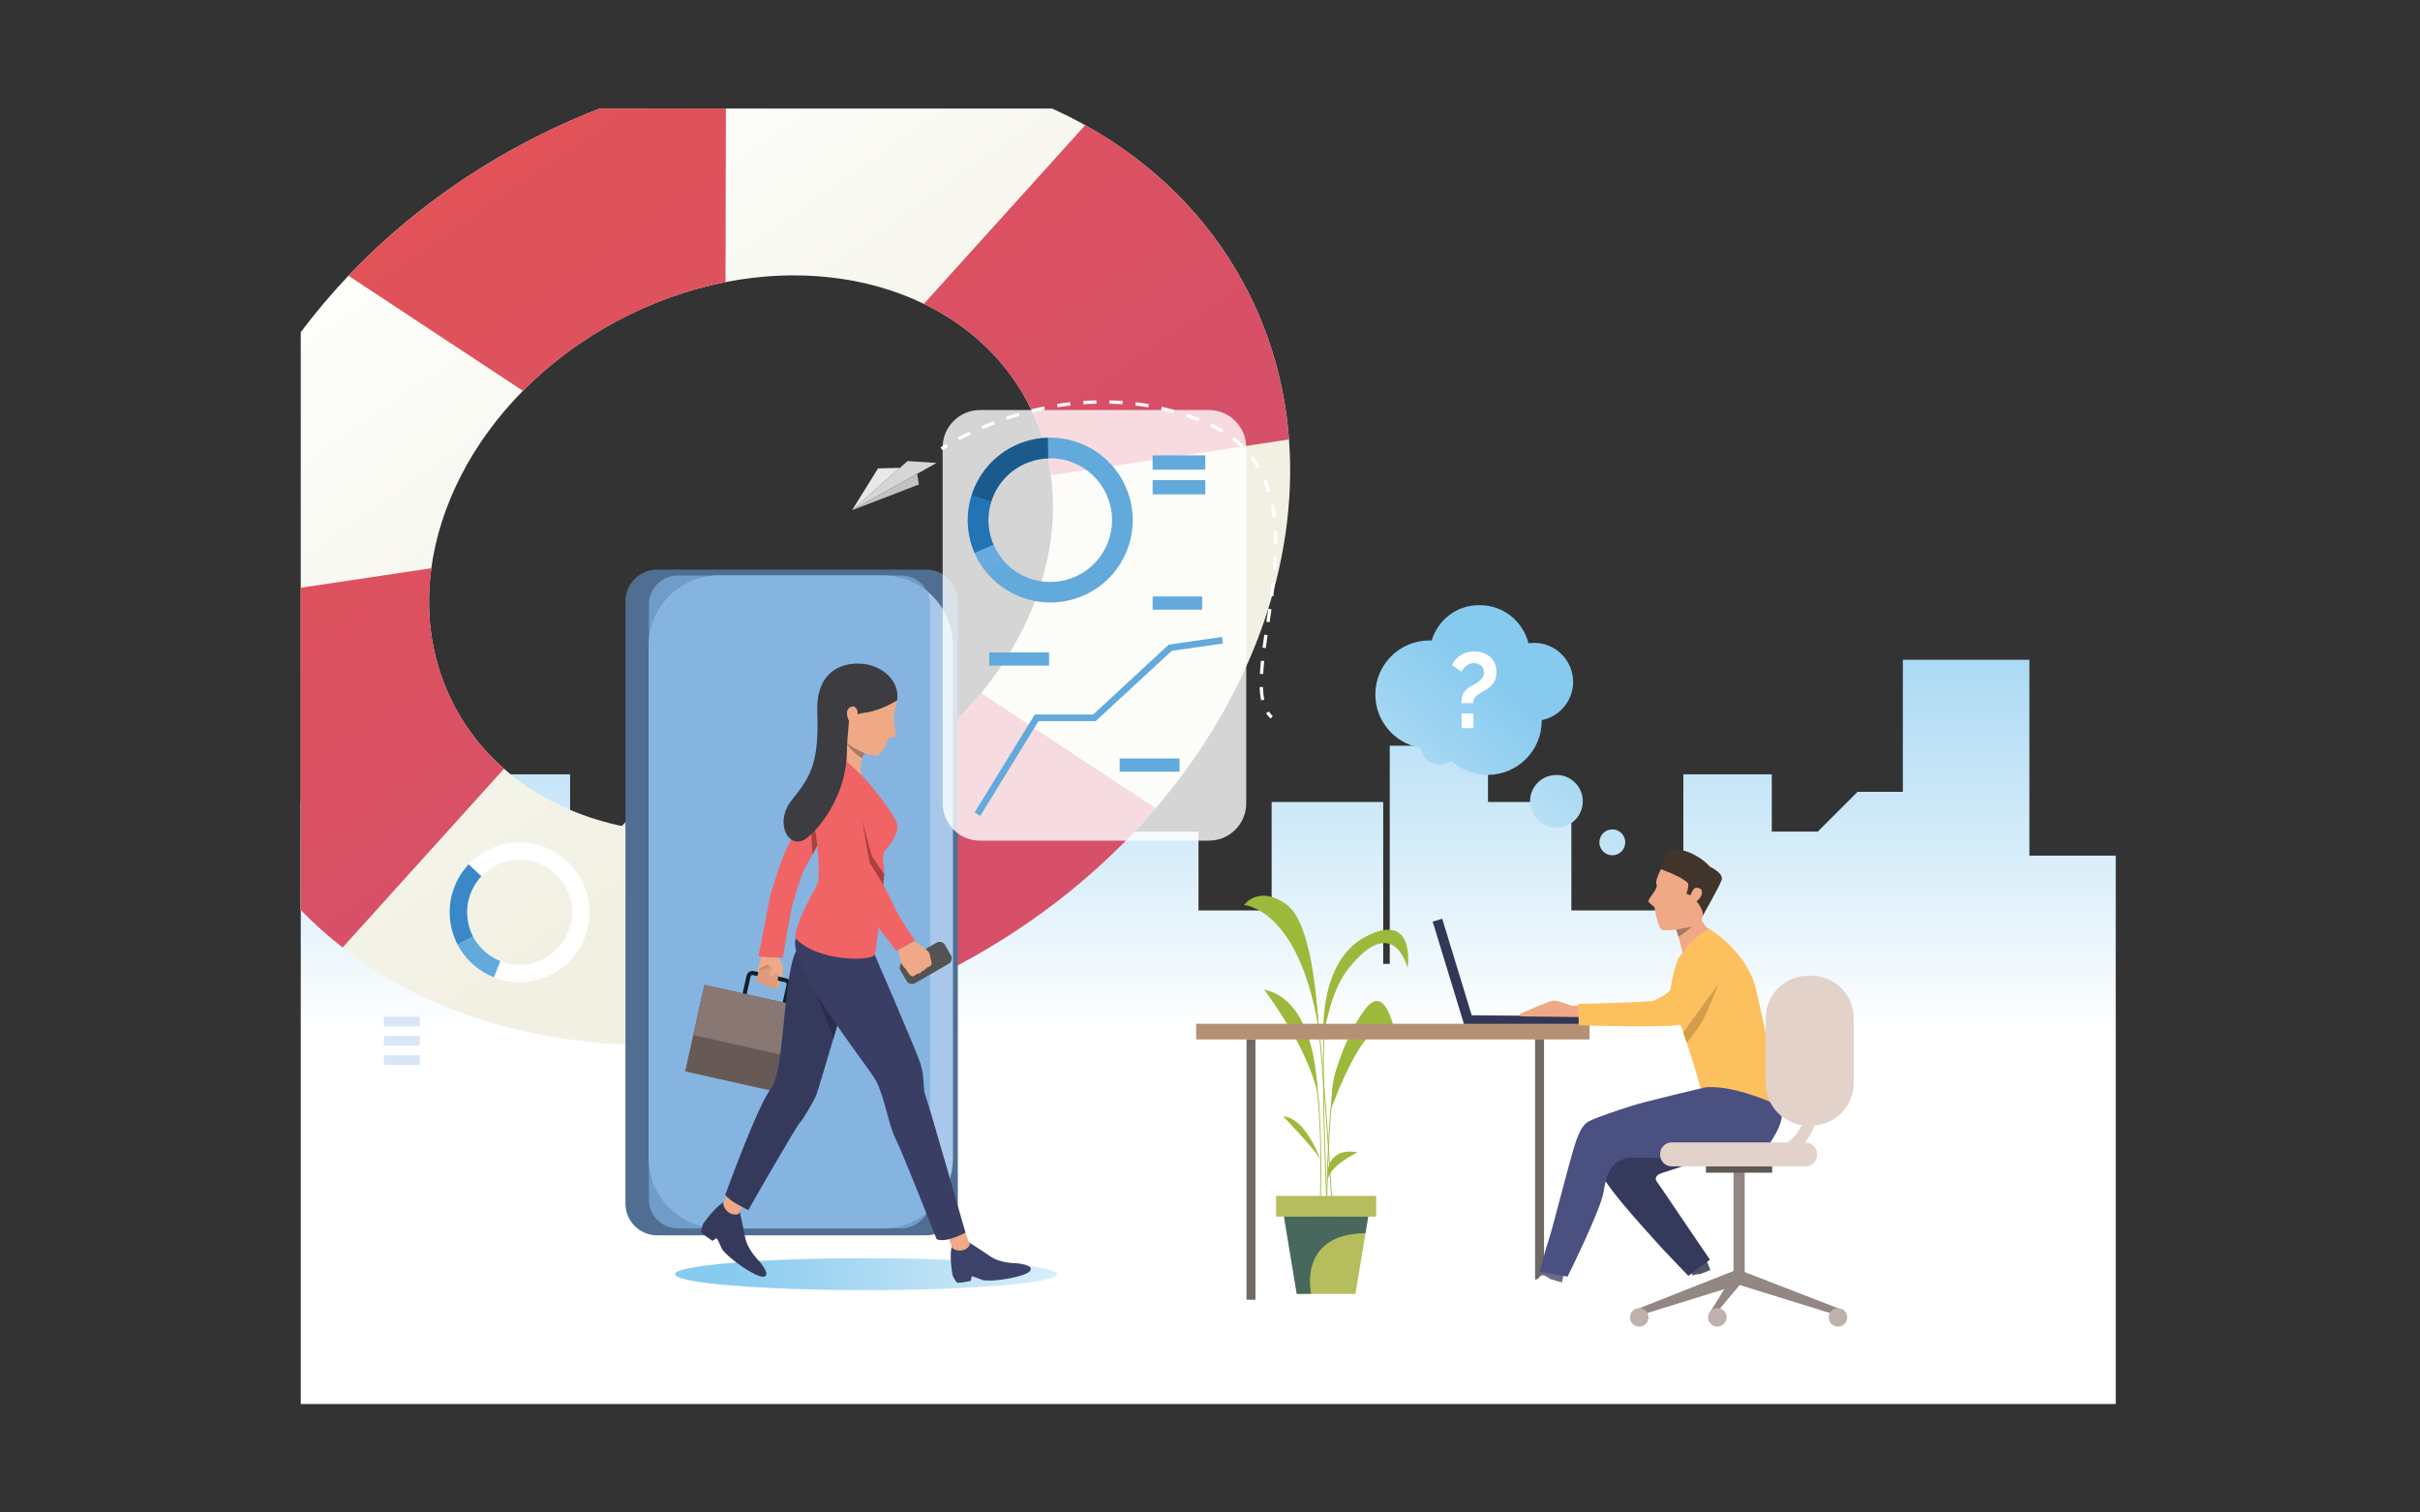 <svg xmlns="http://www.w3.org/2000/svg" xmlns:xlink="http://www.w3.org/1999/xlink" id="Layer_1" x="0px" y="0px" viewBox="0 0 400 250" style="enable-background:new 0 0 400 250;" xml:space="preserve"><rect x="0" y="0" width="400" height="250" fill="#333333" stroke="none"/><style type="text/css">	.st0{fill:url(#SVGID_1_);}	.st1{fill:url(#SVGID_00000075864660110465093750000000918602950176505527_);}	.st2{fill:url(#SVGID_00000114071997383675782230000009284910853166851214_);}	.st3{fill:url(#SVGID_00000118387403310953561740000010794785897544831636_);}	.st4{fill:url(#SVGID_00000106112661423237672890000016320160176030314674_);}	.st5{fill:url(#SVGID_00000076562112718085470650000012868818902797561749_);}	.st6{fill:#587BA3;}	.st7{fill:#506E92;}	.st8{opacity:0.98;fill:#A8CAEB;enable-background:new    ;}	.st9{opacity:0.73;fill:#7AACDC;enable-background:new    ;}	.st10{fill:#FFFFFF;}	.st11{fill:#3A88C8;}	.st12{fill:#62A9DC;}	.st13{fill:#D9E6F5;}	.st14{fill:url(#SVGID_00000170994402949858122240000001442868593917316007_);}	.st15{fill:url(#SVGID_00000161609754015386827170000000948116312831249025_);}	.st16{fill:url(#SVGID_00000030486919921158476060000012003850891271428279_);}	.st17{fill:url(#SVGID_00000062167767420666786550000015772243834875157653_);}	.st18{fill:#D7D6D6;}	.st19{fill:#E9E8E8;}	.st20{fill:#C2C2C2;}	.st21{fill:#EFA986;}	.st22{fill:#535353;}	.st23{fill:#101E2B;}	.st24{fill:#F16465;}	.st25{fill:#675A56;}	.st26{fill:#887772;}	.st27{fill:#353A5D;}	.st28{fill:#3D426A;}	.st29{fill:#3A3E64;}	.st30{fill:#3C3C41;}	.st31{fill:#A77961;}	.st32{fill:#A74141;}	.st33{fill:#2C2D4A;}	.st34{fill:#CE8C6B;}	.st35{fill:#DC9D7C;}	.st36{fill:#9DB93B;}	.st37{fill:#B6BD5C;}	.st38{fill:#48675D;}	.st39{opacity:0.79;fill:#FFFFFF;enable-background:new    ;}	.st40{fill:#1A5A8D;}	.st41{fill:#2274B5;}	.st42{fill:#68ABDE;}	.st43{fill:#323757;}	.st44{fill:#706966;}	.st45{fill:#B59074;}	.st46{fill:#52536A;}	.st47{fill:#6B6C8A;}	.st48{fill:#EDDCC5;}	.st49{fill:#4A5181;}	.st50{fill:#41342A;}	.st51{fill:#FDC05E;}	.st52{fill:#D19E4C;}	.st53{fill:#928783;}	.st54{fill:#5F5955;}	.st55{fill:#BFB2AC;}	.st56{fill:#E2D2CA;}</style><g>	<g id="Layer_1_00000038392804844888863520000010320241263589950349_">		<g>			<g>									<linearGradient id="SVGID_1_" gradientUnits="userSpaceOnUse" x1="199.714" y1="169.386" x2="199.714" y2="81.34" gradientTransform="matrix(1 0 0 -1 0 252)">					<stop offset="0" style="stop-color:#87CAEF"></stop>					<stop offset="1" style="stop-color:#FFFFFF"></stop>				</linearGradient>				<polygon class="st0" points="349.71,141.43 349.71,232.07 49.71,232.07 49.71,132.56 61.1,132.56 61.1,150.49 79.62,150.49      79.62,127.99 94.23,127.99 94.23,137.45 101.83,137.45 108.41,130.88 115.89,130.88 115.89,109.06 136.82,109.06 136.82,141.43      158.21,141.43 158.21,149.24 166.5,149.24 166.5,137.46 198.1,137.46 198.1,150.49 210.19,150.49 210.19,132.56 228.63,132.56      228.63,159.32 229.71,159.32 229.71,123.26 245.95,123.26 245.95,132.56 259.73,132.56 259.73,150.49 278.24,150.49      278.24,127.99 292.86,127.99 292.86,137.45 300.46,137.45 307.04,130.88 314.52,130.88 314.52,109.06 335.44,109.06      335.44,141.43     "></polygon>			</g>			<g>									<linearGradient id="SVGID_00000173877806248340057350000012307096958525633956_" gradientUnits="userSpaceOnUse" x1="70.784" y1="235.1" x2="144.273" y2="129.934" gradientTransform="matrix(1 0 0 -1 0 252)">					<stop offset="0" style="stop-color:#FFFFFF"></stop>					<stop offset="1" style="stop-color:#F1F0E2"></stop>				</linearGradient>				<path style="fill:url(#SVGID_00000173877806248340057350000012307096958525633956_);" d="M213.06,72.65     c-0.66-8.9-3.09-17.59-7.43-25.67c-6.07-11.31-15.21-20.15-26.26-26.29c-1.78-0.99-3.61-1.91-5.49-2.75H99.11     c-4.36,1.7-8.69,3.68-12.96,5.97c-11.04,5.92-20.63,13.32-28.56,21.67c-2.84,3-5.47,6.11-7.88,9.33v95.5     c2.15,2.23,4.47,4.29,6.92,6.2c16.48,12.8,39.25,18.24,62.98,15.31c13.07-1.61,26.43-5.76,39.21-12.62     c12.78-6.86,23.63-15.71,32.19-25.7C206.57,115.43,214.61,93.45,213.06,72.65L213.06,72.65z M162.16,114.57     c-4.97,6.05-11.4,11.4-19.03,15.49c-7.64,4.1-15.65,6.5-23.44,7.3c-13.93,1.44-27.18-2.2-36.39-10.3     c-3.23-2.83-5.96-6.21-8.06-10.11c-3.83-7.13-5.03-15.08-3.95-23.04c1.41-10.39,6.71-20.77,15.14-29.31     c4.34-4.4,9.51-8.3,15.4-11.47c5.9-3.16,12.01-5.31,18.07-6.5c11.76-2.31,23.35-0.99,32.78,3.58c7.23,3.5,13.2,8.89,17.03,16.02     c2.09,3.9,3.4,8.05,3.98,12.3C175.35,90.69,171.06,103.74,162.16,114.57L162.16,114.57z"></path>									<linearGradient id="SVGID_00000127011411612284103330000000351443079946726838_" gradientUnits="userSpaceOnUse" x1="55.473" y1="243.463" x2="135.295" y2="128.162" gradientTransform="matrix(1 0 0 -1 0 252)">					<stop offset="0" style="stop-color:#E45354"></stop>					<stop offset="1" style="stop-color:#D6506A"></stop>				</linearGradient>				<path style="fill:url(#SVGID_00000127011411612284103330000000351443079946726838_);" d="M191.01,133.59     c-8.56,10-19.41,18.85-32.19,25.7s-26.14,11.01-39.21,12.62l0.08-34.56c7.79-0.81,15.8-3.2,23.43-7.3     c7.64-4.1,14.06-9.45,19.03-15.49L191.01,133.59L191.01,133.59z"></path>									<linearGradient id="SVGID_00000160181777961564339510000002218046807463532464_" gradientUnits="userSpaceOnUse" x1="120.504" y1="288.485" x2="200.326" y2="173.184" gradientTransform="matrix(1 0 0 -1 0 252)">					<stop offset="0" style="stop-color:#E45354"></stop>					<stop offset="1" style="stop-color:#D6506A"></stop>				</linearGradient>				<path style="fill:url(#SVGID_00000160181777961564339510000002218046807463532464_);" d="M205.63,46.97     c4.34,8.08,6.76,16.77,7.43,25.67l-39.36,5.91c-0.58-4.26-1.88-8.4-3.98-12.3c-3.83-7.13-9.79-12.53-17.02-16.02l26.67-29.54     C190.42,26.83,199.55,35.66,205.63,46.97L205.63,46.97z"></path>									<linearGradient id="SVGID_00000031188664501968523590000011785716238924256659_" gradientUnits="userSpaceOnUse" x1="14.783" y1="195.884" x2="84.2" y2="95.616" gradientTransform="matrix(1 0 0 -1 0 252)">					<stop offset="0" style="stop-color:#E45354"></stop>					<stop offset="1" style="stop-color:#D6506A"></stop>				</linearGradient>				<path style="fill:url(#SVGID_00000031188664501968523590000011785716238924256659_);" d="M83.31,127.07l-26.68,29.54     c-2.45-1.9-4.76-3.97-6.92-6.2V97.15l21.59-3.23c-1.08,7.95,0.12,15.91,3.95,23.04C77.35,120.86,80.08,124.24,83.31,127.07     L83.31,127.07z"></path>									<linearGradient id="SVGID_00000131360617087133873280000002368848072388442543_" gradientUnits="userSpaceOnUse" x1="67.125" y1="251.532" x2="146.955" y2="136.226" gradientTransform="matrix(1 0 0 -1 0 252)">					<stop offset="0" style="stop-color:#E45354"></stop>					<stop offset="1" style="stop-color:#D6506A"></stop>				</linearGradient>				<path style="fill:url(#SVGID_00000131360617087133873280000002368848072388442543_);" d="M119.98,17.93l-0.06,28.71     c-6.07,1.18-12.18,3.33-18.07,6.5c-5.89,3.16-11.06,7.07-15.4,11.47L57.6,45.58c7.93-8.35,17.52-15.76,28.56-21.67     c4.26-2.29,8.59-4.28,12.96-5.97L119.98,17.93L119.98,17.93z"></path>			</g>			<path class="st6" d="M140.61,203.05h-24.24c-6.15,0-11.13-4.98-11.13-11.13v-85.68c0-6.15,4.98-11.13,11.13-11.13h24.24    c6.15,0,11.13,4.98,11.13,11.13v85.68C151.74,198.07,146.76,203.05,140.61,203.05z"></path>			<path class="st7" d="M158.32,99.41v99.53c0,2.9-2.35,5.25-5.25,5.25h-44.44c-2.9,0-5.25-2.35-5.25-5.25V99.41    c0-0.09,0-0.17,0-0.26c0.13-2.78,2.43-5,5.24-5h44.44C155.97,94.15,158.32,96.5,158.32,99.41L158.32,99.41z"></path>			<path class="st8" d="M145.94,203.05h-27.14c-6.39,0-11.57-5.18-11.57-11.57v-84.79c0-6.39,5.18-11.57,11.57-11.57h27.14    c6.39,0,11.57,5.18,11.57,11.57v84.79C157.51,197.87,152.33,203.05,145.94,203.05z"></path>			<path class="st9" d="M153.74,99.9v98.37c0,2.64-2.14,4.78-4.78,4.78h-36.93c-2.64,0-4.78-2.14-4.78-4.78V99.9    c0-2.64,2.14-4.78,4.78-4.78h36.93C151.6,95.12,153.74,97.26,153.74,99.9z"></path>			<g>				<path class="st10" d="M90.82,140.34c-4.65-2.2-10.02-1.03-13.36,2.52c-0.81,0.86-1.5,1.86-2.03,2.98     c-1.61,3.41-1.41,7.21,0.21,10.31c1.13,2.15,2.93,3.96,5.29,5.08c0.23,0.11,0.47,0.21,0.71,0.31c1.08,0.43,2.19,0.68,3.3,0.77     c4.65,0.38,9.26-2.11,11.38-6.58C99.05,149.96,96.59,143.07,90.82,140.34L90.82,140.34z M93.71,154.5     c-1.59,3.35-5.04,5.21-8.53,4.93c-0.83-0.07-1.67-0.26-2.47-0.58c-0.18-0.07-0.36-0.15-0.53-0.23c-1.77-0.84-3.13-2.2-3.97-3.81     c-1.22-2.33-1.37-5.17-0.16-7.73c0.4-0.84,0.92-1.59,1.52-2.24c2.5-2.66,6.53-3.54,10.02-1.89     C93.91,145.01,95.76,150.17,93.71,154.5L93.71,154.5z"></path>				<path class="st11" d="M78.2,154.81l-2.56,1.34c-1.62-3.1-1.82-6.9-0.21-10.31c0.53-1.13,1.22-2.12,2.03-2.98l2.11,1.98     c-0.61,0.64-1.12,1.39-1.52,2.24C76.84,149.64,76.99,152.49,78.2,154.81L78.2,154.81z"></path>				<path class="st12" d="M82.7,158.85l-1.06,2.69c-0.24-0.09-0.48-0.2-0.71-0.31c-2.36-1.12-4.17-2.93-5.29-5.08l2.56-1.34     c0.84,1.61,2.2,2.97,3.97,3.81C82.35,158.7,82.53,158.78,82.7,158.85L82.7,158.85z"></path>			</g>			<rect x="63.46" y="171.24" class="st13" width="5.93" height="1.6"></rect>			<rect x="63.46" y="174.43" class="st13" width="5.93" height="1.6"></rect>			<rect x="63.46" y="168.04" class="st13" width="5.93" height="1.6"></rect>			<g>									<linearGradient id="SVGID_00000150821327057550864060000007856392600167638189_" gradientUnits="userSpaceOnUse" x1="119.759" y1="41.389" x2="199.793" y2="41.389" gradientTransform="matrix(1 0 0 -1 0 252)">					<stop offset="0" style="stop-color:#87CAEF"></stop>					<stop offset="1" style="stop-color:#FFFFFF"></stop>				</linearGradient>				<path style="fill:url(#SVGID_00000150821327057550864060000007856392600167638189_);" d="M174.73,210.61     c0,1.46-14.14,2.64-31.58,2.64s-31.58-1.19-31.58-2.64s14.14-2.64,31.58-2.64S174.73,209.15,174.73,210.61L174.73,210.61z"></path>			</g>			<g>									<linearGradient id="SVGID_00000101793778288567679520000014388402936488722083_" gradientUnits="userSpaceOnUse" x1="246.045" y1="140.977" x2="201.277" y2="87.34" gradientTransform="matrix(1 0 0 -1 0 252)">					<stop offset="0" style="stop-color:#87CAEF"></stop>					<stop offset="1" style="stop-color:#FFFFFF"></stop>				</linearGradient>				<path style="fill:url(#SVGID_00000101793778288567679520000014388402936488722083_);" d="M260.02,112.71     c0-3.56-2.89-6.45-6.45-6.45c-0.32,0-0.62,0.03-0.93,0.07c-0.9-3.62-4.16-6.31-8.06-6.31c-3.9,0-6.89,2.46-7.95,5.85     c-0.12,0-0.25-0.01-0.37-0.01c-4.93,0-8.93,4-8.93,8.93c0,4.4,3.19,8.06,7.38,8.79c0.3,1.58,1.69,2.77,3.35,2.77     c0.69,0,1.33-0.21,1.87-0.56c1.58,1.42,3.67,2.29,5.97,2.29c4.93,0,8.93-4,8.93-8.93c0-0.04,0-0.08,0-0.12     C257.78,118.45,260.02,115.84,260.02,112.71L260.02,112.71z"></path>			</g>			<g>									<linearGradient id="SVGID_00000173145552269890134450000012128418622285955728_" gradientUnits="userSpaceOnUse" x1="272.816" y1="138.191" x2="228.047" y2="84.554" gradientTransform="matrix(1 0 0 -1 0 252)">					<stop offset="0" style="stop-color:#87CAEF"></stop>					<stop offset="1" style="stop-color:#FFFFFF"></stop>				</linearGradient>				<path style="fill:url(#SVGID_00000173145552269890134450000012128418622285955728_);" d="M261.62,132.45     c0,2.41-1.95,4.36-4.36,4.36c-2.41,0-4.36-1.95-4.36-4.36s1.95-4.36,4.36-4.36C259.67,128.08,261.62,130.04,261.62,132.45z"></path>			</g>			<g>									<linearGradient id="SVGID_00000010996918445019284650000008561246939745086395_" gradientUnits="userSpaceOnUse" x1="287.835" y1="138.327" x2="243.067" y2="84.687" gradientTransform="matrix(1 0 0 -1 0 252)">					<stop offset="0" style="stop-color:#87CAEF"></stop>					<stop offset="1" style="stop-color:#FFFFFF"></stop>				</linearGradient>				<path style="fill:url(#SVGID_00000010996918445019284650000008561246939745086395_);" d="M268.64,139.23     c0,1.18-0.96,2.14-2.14,2.14s-2.14-0.96-2.14-2.14s0.96-2.14,2.14-2.14S268.64,138.05,268.64,139.23z"></path>			</g>			<path class="st10" d="M241.56,116.25c0-0.58,0.09-1.09,0.28-1.55c0.19-0.46,0.58-0.86,1.16-1.2c0.18-0.1,0.39-0.23,0.65-0.36    c0.26-0.13,0.51-0.3,0.76-0.48c0.25-0.19,0.45-0.41,0.62-0.66c0.17-0.25,0.25-0.54,0.25-0.87c0-0.25-0.05-0.46-0.14-0.65    c-0.09-0.19-0.22-0.35-0.37-0.48c-0.15-0.13-0.33-0.23-0.54-0.29s-0.41-0.1-0.62-0.1c-0.26,0-0.49,0.04-0.7,0.13    c-0.21,0.09-0.4,0.2-0.57,0.33c-0.17,0.13-0.32,0.29-0.46,0.46c-0.13,0.17-0.25,0.33-0.34,0.48l-1.53-1.06    c0.15-0.36,0.35-0.68,0.61-0.97c0.25-0.28,0.54-0.52,0.86-0.71c0.32-0.19,0.67-0.34,1.05-0.44c0.38-0.1,0.76-0.15,1.16-0.15    c0.45,0,0.89,0.06,1.32,0.19c0.43,0.13,0.82,0.33,1.17,0.61c0.35,0.28,0.63,0.64,0.84,1.08c0.22,0.44,0.33,0.96,0.33,1.57    c0,0.38-0.04,0.71-0.13,0.99c-0.09,0.29-0.21,0.55-0.38,0.78s-0.36,0.45-0.58,0.63c-0.22,0.19-0.48,0.37-0.76,0.55    c-0.23,0.14-0.47,0.28-0.7,0.4c-0.23,0.13-0.45,0.27-0.64,0.43c-0.19,0.16-0.35,0.34-0.48,0.55c-0.12,0.2-0.18,0.46-0.18,0.75    L241.56,116.25L241.56,116.25z M241.59,120.35v-2.43h1.95v2.43H241.59z"></path>			<g>				<polygon class="st18" points="140.83,84.34 154.81,76.52 150.01,76.21     "></polygon>				<polygon class="st19" points="140.83,84.34 145.13,77.42 148.74,77.33     "></polygon>				<polygon class="st20" points="151.6,78.32 151.88,80.08 140.83,84.34     "></polygon>			</g>			<g>				<path class="st10" d="M155.77,74.4l-0.31-0.45c0,0,0.32-0.22,0.94-0.59l0.28,0.47C156.09,74.19,155.77,74.4,155.77,74.4     L155.77,74.4z"></path>				<path class="st10" d="M208.45,115.77c-0.14-0.65-0.22-1.36-0.25-2.2l0.55-0.02c0.03,0.8,0.1,1.49,0.23,2.1L208.45,115.77     L208.45,115.77z M208.79,111.41l-0.55-0.03c0.04-0.67,0.1-1.38,0.18-2.17l0.54,0.06C208.88,110.05,208.82,110.76,208.79,111.41z      M209.22,107.13l-0.54-0.07c0.09-0.7,0.2-1.41,0.3-2.15l0.54,0.08C209.42,105.72,209.32,106.43,209.22,107.13L209.22,107.13z      M209.85,102.85l-0.54-0.08c0.1-0.7,0.21-1.42,0.32-2.14l0.54,0.08C210.06,101.43,209.95,102.14,209.85,102.85z M210.46,98.56     l-0.54-0.07c0.09-0.71,0.18-1.43,0.26-2.15l0.54,0.06C210.64,97.12,210.55,97.84,210.46,98.56L210.46,98.56z M210.93,94.24     l-0.54-0.04c0.06-0.74,0.11-1.46,0.14-2.15l0.55,0.02C211.04,92.76,210.99,93.49,210.93,94.24L210.93,94.24z M211.12,89.89     h-0.55V89.8c0-0.71-0.02-1.4-0.05-2.06l0.55-0.03c0.03,0.67,0.05,1.37,0.05,2.09V89.89L211.12,89.89z M210.34,85.61     c-0.09-0.73-0.2-1.44-0.33-2.12l0.54-0.11c0.14,0.69,0.25,1.42,0.34,2.16L210.34,85.61L210.34,85.61z M209.5,81.42     c-0.21-0.69-0.45-1.37-0.72-2.01l0.5-0.21c0.28,0.65,0.53,1.35,0.74,2.06L209.5,81.42L209.5,81.42z M207.84,77.5     c-0.35-0.62-0.75-1.22-1.18-1.77l0.43-0.33c0.44,0.58,0.85,1.2,1.21,1.83L207.84,77.5L207.84,77.5z M205.27,74.12     c-0.49-0.5-1.03-0.97-1.59-1.41l0.34-0.43c0.58,0.45,1.14,0.94,1.65,1.45L205.27,74.12L205.27,74.12z M158.55,72.78l-0.26-0.48     c0.63-0.33,1.28-0.66,1.95-0.98l0.23,0.49C159.82,72.13,159.17,72.45,158.55,72.78z M201.92,71.51     c-0.59-0.36-1.22-0.7-1.88-1.01l0.23-0.49c0.67,0.32,1.32,0.67,1.93,1.04L201.92,71.51L201.92,71.51z M162.44,70.93l-0.21-0.5     c0.66-0.28,1.34-0.56,2.02-0.81l0.19,0.51C163.77,70.38,163.1,70.65,162.44,70.93L162.44,70.93z M198.07,69.66     c-0.67-0.26-1.35-0.51-2.02-0.73l0.17-0.52c0.68,0.23,1.37,0.48,2.05,0.74L198.07,69.66L198.07,69.66z M166.46,69.39l-0.17-0.52     c0.69-0.23,1.38-0.45,2.07-0.65l0.15,0.52C167.83,68.95,167.14,69.16,166.46,69.39L166.46,69.39z M193.99,68.29     c-0.69-0.19-1.39-0.37-2.08-0.53l0.12-0.53c0.7,0.16,1.41,0.34,2.11,0.53L193.99,68.29L193.99,68.29z M170.6,68.18l-0.13-0.53     c0.7-0.18,1.42-0.34,2.12-0.48l0.11,0.54C172,67.85,171.29,68.01,170.6,68.18z M189.8,67.34c-0.7-0.12-1.42-0.23-2.13-0.32     l0.07-0.54c0.72,0.09,1.44,0.2,2.15,0.32L189.8,67.34L189.8,67.34z M174.81,67.32l-0.09-0.54c0.72-0.12,1.44-0.22,2.16-0.3     l0.06,0.54C176.24,67.11,175.52,67.2,174.81,67.32L174.81,67.32z M185.53,66.82c-0.71-0.05-1.43-0.09-2.15-0.1l0.01-0.55     c0.72,0.02,1.46,0.05,2.17,0.1L185.53,66.82L185.53,66.82z M179.09,66.82l-0.04-0.55c0.72-0.05,1.45-0.08,2.17-0.1l0.01,0.55     C180.52,66.73,179.8,66.77,179.09,66.82L179.09,66.82z"></path>				<path class="st10" d="M210.02,118.78c-0.28-0.25-0.53-0.55-0.75-0.89l0.46-0.29c0.19,0.29,0.41,0.56,0.65,0.78L210.02,118.78     L210.02,118.78z"></path>			</g>			<g>				<path class="st21" d="M128.53,158c0,0,0.78,1.47,0.9,1.7c0.11,0.23,0.02,0.93-0.16,1.74s-0.78,1.8-0.91,1.85     s-0.24,0.16-0.6,0.07c-0.35-0.09-0.6-0.36-0.6-0.36s-0.49,0.1-0.77-0.26c0,0-0.46,0.07-0.72-0.38c0,0-0.45,0.05-0.61-0.29     c0,0,0.09-0.71,0.05-0.98c-0.04-0.27,0.43-2.09,0.93-3.44C126.04,157.66,126.77,156.9,128.53,158L128.53,158z"></path>				<path class="st22" d="M149.24,159.02l5.55-3.2c0.49-0.29,1.13-0.12,1.41,0.38l0.98,1.7c0.29,0.49,0.12,1.13-0.38,1.41l-5.55,3.2     c-0.49,0.29-1.13,0.12-1.41-0.38l-0.98-1.7C148.58,159.94,148.75,159.31,149.24,159.02z"></path>				<path class="st21" d="M150.74,161.37c0,0-0.39-0.22-0.51-0.4c0,0-0.2-0.34-0.36-0.58c-0.05-0.07-0.09-0.14-0.13-0.18     c-0.14-0.16-0.49-0.47-0.72-0.94c-0.23-0.48-0.68-2.78-0.68-2.78l1.18-0.6l1.02-0.72c0,0,2.7,1.77,2.96,2.19     c0.02,0.04,0.05,0.08,0.07,0.12c0.19,0.38,0.17,0.73,0.25,0.94c0.03,0.08,0.25,0.86,0.11,1.06c-0.19,0.28-0.44,0.39-0.66,0.39     c0,0-0.4,0.53-0.83,0.63c0,0-0.35,0.5-0.92,0.48C151.51,161,151.1,161.47,150.74,161.37L150.74,161.37z"></path>				<path class="st23" d="M128.73,167.02l-5.32-1.19c-0.54-0.12-0.88-0.66-0.76-1.2l0.75-3.36c0.12-0.54,0.66-0.88,1.2-0.76     l5.32,1.19c0.54,0.12,0.88,0.66,0.76,1.2l-0.75,3.36C129.82,166.8,129.27,167.14,128.73,167.02z M124.45,161.17     c-0.18-0.04-0.36,0.07-0.39,0.25l-0.75,3.36c-0.04,0.18,0.07,0.36,0.25,0.39l5.32,1.19c0.18,0.04,0.36-0.07,0.39-0.25l0.75-3.36     c0.04-0.18-0.07-0.36-0.25-0.39L124.45,161.17z"></path>				<path class="st24" d="M137.76,134.89c-0.24,0.31-1.18,2.05-2.17,3.92l0,0c-0.16,0.31-0.33,0.62-0.5,0.93     c-0.13,0.25-0.26,0.5-0.39,0.74c-0.14,0.26-0.28,0.52-0.41,0.77c-0.56,1.04-1.02,1.9-1.26,2.29c-0.67,1.12-1.76,5.18-2.03,5.98     c-0.27,0.8-1.58,8.76-1.58,8.76s-4.2,0.01-4.07-0.3c0.13-0.32,1.73-8.9,2.04-10.19c0.42-1.7,2.04-6.26,2.2-6.6     c0.16-0.34,3.58-7.46,4.04-8.68c0.49-1.3,0.74-2.47,2.78-4.89c2.04-2.42,4.37-1.16,4.37-1.16     C142.69,127.81,138.25,134.26,137.76,134.89L137.76,134.89z"></path>									<rect x="117.47" y="161.91" transform="matrix(0.218 -0.976 0.976 0.218 -70.39 256.452)" class="st25" width="14.66" height="20.47"></rect>									<rect x="121.22" y="158.9" transform="matrix(0.218 -0.976 0.976 0.218 -66.93 254.755)" class="st26" width="8.5" height="20.47"></rect>				<path class="st21" d="M138.86,124.9c0.26-1.37,0-3.35,0-3.35s5.01,2.32,4.14,2.94c-0.23,0.16-0.38,0.48-0.49,0.85     c-0.31,1.07-0.21,2.68-0.21,2.68l1.66,1.93C145.42,131.97,138.73,125.57,138.86,124.9L138.86,124.9z"></path>				<path class="st27" d="M122.26,200.27c0,0,0.46,1.85,0.88,4.15c0.42,2.29,2.36,3.98,2.64,4.38c0.28,0.41,1.55,2.03,0.44,2.23     c-1.11,0.2-5.64-2.83-6.88-4.57c0,0-0.74-1.65-0.84-1.75c-0.1-0.1-0.73,0.39-0.73,0.39l-1.16-0.8c0,0-0.49-0.37-0.67-0.58     c-0.18-0.21,0.24-1.38,0.31-1.49c0.07-0.13,2.1-2.92,3.41-3.52C120.96,198.11,122.26,200.27,122.26,200.27L122.26,200.27z"></path>				<path class="st28" d="M160.16,205.36c0,0,1.59,0.96,3.46,2.26c1.86,1.29,4.34,1.14,4.81,1.22c0.47,0.09,2.45,0.35,1.83,1.23     c-0.61,0.89-5.77,1.88-7.81,1.52c0,0-1.64-0.63-1.77-0.63c-0.13,0-0.22,0.77-0.22,0.77l-1.34,0.24c0,0-0.59,0.08-0.85,0.06     c-0.27-0.02-0.76-1.1-0.82-1.23c-0.05-0.13-0.59-3.44-0.12-4.74C157.79,204.76,160.16,205.36,160.16,205.36L160.16,205.36z"></path>				<path class="st21" d="M123.73,197.34c0,0-1.45,2.68-1.54,3.15c-0.09,0.47-2.24,0.49-2.66-1.53c0,0,1.68-3.38,1.63-3.47     C121.1,195.4,123.73,197.34,123.73,197.34L123.73,197.34z"></path>				<path class="st27" d="M138.8,168.1c0,0-0.16,0.56-0.42,1.43c-0.17,0.57-0.38,1.28-0.61,2.06c-1.05,3.57-2.57,8.69-2.85,9.41     c-0.44,1.13-2.45,4.42-2.75,4.61c-0.3,0.19-8.2,13.77-8.45,14.41c0,0-3.24-1.47-3.83-2.55c0,0,5.41-14.97,7.59-17.6     c2.1-2.53,1.99-17.65,3.9-22.21S139.96,164.14,138.8,168.1L138.8,168.1z"></path>				<path class="st21" d="M159.13,202.35c0,0,0.87,2.82,1.13,3.21c0.26,0.39-1.18,1.85-2.86,0.75c0,0-1.19-3.46-1.29-3.49     C156.01,202.8,159.13,202.35,159.13,202.35L159.13,202.35z"></path>				<path class="st29" d="M144.57,157.78c0,0,6.76,15.6,7.54,17.94c0.78,2.34,0.4,4.33,0.83,5.3s6.64,22.72,6.64,22.72     s-3.28,1.8-4.77,1.08c0,0-5.62-14.31-6.81-16.66c-1.12-2.2-1.74-6.62-3.17-9.47c-1-1.99-13.31-17.18-13.42-22.79     C131.29,150.29,144.57,157.78,144.57,157.78L144.57,157.78z"></path>				<path class="st21" d="M138.91,125.07c0,0,1.93,0.78,2.59,2.55c0.66,1.77,0.38,4.11,0.41,4.92c0.03,0.81,1.34,8.73,1.51,8.97     c0.17,0.24,2.82,5.13,3.91,7.61c1.09,2.48,3.45,5.66,3.45,5.66l-1.81,1.06c0,0-8.26-9.72-8.75-12.38s-3.69-10.67-3.69-10.67     S134.94,126.86,138.91,125.07L138.91,125.07z"></path>				<path class="st21" d="M142.52,110.43c1.67-0.03,5.33,0.91,5.77,5.33c0,0-0.17,1.19-0.48,2.11c-0.31,0.92,0.44,3.7,0.22,3.83     s-1.13,0.28-1.13,0.28s-1.06,2.98-2.11,2.92c-1.06-0.05-5.03-0.99-6.8-4.79S135.8,110.56,142.52,110.43L142.52,110.43z"></path>				<path class="st30" d="M148.29,115.76c0,0-2.75,1.76-5.44,2.06c-2.69,0.3-4.48,3.01-4.48,3.01s-3.93-5.23-0.53-9.28     C141.25,107.5,149.02,110.64,148.29,115.76L148.29,115.76z"></path>				<path class="st24" d="M146.4,140.44c-0.83,0.87-0.15,2.89-0.26,4.03c-0.03,0.31-0.13,1.31-0.26,2.64     c-0.14,1.38-0.32,3.1-0.5,4.77l0,0c-0.07,0.66-0.15,1.32-0.22,1.94c-0.23,1.96-0.45,3.56-0.6,3.96     c-0.41,1.15-9.48,1.2-13.07-2.68c0,0-0.63-1.28,3.49-8.72c0.83-1.49,0.02-8.9-0.65-10.86c-0.67-1.96-0.9-8.63,4.52-10.62     c0,0,3.25,2.81,4.36,4.07c1.11,1.26,4.74,5.81,5.07,7.18C148.63,137.52,147.3,139.49,146.4,140.44L146.4,140.44z"></path>				<path class="st31" d="M143,124.49c-0.23,0.16-0.38,0.48-0.49,0.85c-1.94-1.17-2.9-2.91-2.93-2.97     C140.65,123.69,143,124.49,143,124.49L143,124.49z"></path>				<path class="st32" d="M146.15,144.47c-0.03,0.31-0.13,1.31-0.26,2.64l0,0c-0.83,0.79-6.47-10.11-3.81-13.21     c0,0,1.88,7.32,2.08,7.69C144.37,141.96,146.15,144.47,146.15,144.47z"></path>				<path class="st24" d="M138.95,125.34c0,0,2.15,1,2.84,2.85c0.69,1.85,0.4,4.29,0.43,5.14s1.41,9.12,1.58,9.37     c0.17,0.25,2.62,4.02,3.76,6.62c1.14,2.59,3.71,6.15,3.71,6.15l-3.09,1.73c0,0-7.38-9.33-8.08-12.07     c-0.75-2.93-3.51-11.54-3.51-11.54S134.21,126.22,138.95,125.34L138.95,125.34z"></path>				<path class="st32" d="M135.09,139.74c-0.13,0.25-0.26,0.5-0.39,0.74c-0.14,0.26-0.28,0.52-0.41,0.77     c-0.18-2.22-0.27-7.64-0.27-7.64s0.23,1.6,0.48,2.45C134.73,136.85,135.04,139.36,135.09,139.74z"></path>				<path class="st30" d="M141.76,109.71c0,0-6.98-0.54-6.67,7.95c0.31,8.5-1.12,10.73-4.21,14.58c-3.09,3.85-0.38,8.65,2.61,6.18     c3-2.47,6.43-8.05,6.49-14.02C140.06,118.43,141.76,109.71,141.76,109.71L141.76,109.71z"></path>				<path class="st21" d="M141.74,117.67c0-0.52-0.56-1.31-1.42-0.63s0.2,3.18,0.91,2.96S141.74,118.2,141.74,117.67z"></path>				<path class="st33" d="M138.38,169.53c-0.17,0.57-0.38,1.28-0.61,2.06c-0.8-1.66-2.62-6.91-2.67-7.08     C135.55,165.27,138.31,169.44,138.38,169.53L138.38,169.53z"></path>				<path class="st34" d="M127.75,160.24c0,0-0.65-0.53-0.76-0.77s-1.68,0.81-1.68,0.81S127.08,161.02,127.75,160.24L127.75,160.24z     "></path>				<path class="st35" d="M128.4,163.09c0,0,0.41-2.04,0.08-2.15s-0.5,0.05-0.5,0.05l-0.21-0.92c0,0-0.48-0.53-0.92,0.15     c0,0-0.4-0.54-0.74,0.17c0,0-0.42-0.24-0.64,0.06c-0.21,0.3-0.42,1.62-0.42,1.62s0.04,0.34,0.57,0.33c0,0,0.22,0.44,0.71,0.38     c0,0,0.24,0.34,0.78,0.26c0,0,0.61,0.66,1.23,0.24C128.35,163.3,128.39,163.17,128.4,163.09z"></path>				<path class="st21" d="M129.42,159.77c0,0-0.89,1.12-1.64,1.52c-0.17,0.09-0.35,0.15-0.5,0.02c-0.15-0.12-0.16-0.5,0.2-1     c0.36-0.51,0.59-1.32,0.59-1.32S128.59,158.58,129.42,159.77L129.42,159.77z"></path>			</g>			<g>				<path class="st36" d="M218.18,201.86l-0.14-0.01c0-0.05,0.27-5.25,0.2-11.36c-0.07-5.63-0.46-13.22-1.9-17.36l0.13-0.05     c1.45,4.16,1.83,11.76,1.9,17.4C218.45,196.61,218.18,201.81,218.18,201.86L218.18,201.86z"></path>				<path class="st36" d="M220.23,201.86c-0.02-0.33-1.73-33.47-3.89-43.44l0.14-0.03c2.17,9.99,3.88,43.14,3.89,43.47     L220.23,201.86L220.23,201.86z"></path>				<path class="st36" d="M219.43,202.97c-0.01-0.29-1.47-29.51-0.33-35.41l0.14,0.03c-1.14,5.88,0.32,35.09,0.33,35.38     L219.43,202.97L219.43,202.97z"></path>				<path class="st36" d="M219.33,202.33h-0.14c0-0.16,0.01-16.51,1.34-23.97l0.14,0.02C219.35,185.83,219.33,202.16,219.33,202.33z     "></path>				<path class="st36" d="M230.82,171.95c0,0-1.46-9.95-5.11-5.23c-2.52,3.25-4.17,7.85-4.94,10.38c-0.34,1.11-0.55,2.26-0.61,3.42     l-0.16,2.79C227.9,162.64,230.82,171.95,230.82,171.95z"></path>				<path class="st36" d="M232.66,160.03c0,0,1.46-9.51-6.83-5.27c-7.94,4.06-7.06,16.28-7.06,16.28c0.48-2.04,1.33-7.48,4.17-11.01     C230.47,150.68,232.66,160.03,232.66,160.03L232.66,160.03z"></path>				<path class="st36" d="M224.4,190.49c-4.73-0.93-4.98,3.12-4.98,3.12v1.49C219.82,192.54,224.4,190.49,224.4,190.49z"></path>				<path class="st36" d="M212.74,149.59c-4.62-3.47-7.12,0-7.12,0s8.89,0.43,12.26,20.01C217.89,169.6,217.37,153.05,212.74,149.59     L212.74,149.59z"></path>				<path class="st36" d="M208.92,163.57c0,0,7.41,9.61,8.9,17.45l-0.16-1.83C217.65,179.19,217.36,165.26,208.92,163.57     L208.92,163.57z"></path>				<path class="st36" d="M217.82,181.03l0.25,2.86C218.1,182.98,218.01,182.02,217.82,181.03z"></path>				<path class="st36" d="M212.08,184.5c0,0,5.85,6.08,6.24,7.36C218.31,191.86,215.97,184.86,212.08,184.5z"></path>				<polygon class="st37" points="224.04,213.87 226.15,201.09 212.23,201.09 214.35,213.87     "></polygon>				<rect x="210.93" y="197.67" class="st37" width="16.53" height="3.42"></rect>				<path class="st38" d="M226.15,201.09h-13.92l2.11,12.77h2.38c0,0-2.33-9.91,8.97-10.02L226.15,201.09z"></path>			</g>			<g>				<path class="st39" d="M161.98,67.78h37.84c3.41,0,6.17,2.76,6.17,6.17v58.83c0,3.41-2.76,6.17-6.17,6.17h-37.84     c-3.41,0-6.17-2.76-6.17-6.17V73.95C155.81,70.54,158.57,67.78,161.98,67.78z"></path>				<g>					<path class="st12" d="M186.43,81.38c-2.04-5.71-7.49-9.21-13.24-9.04c-1.39,0.04-2.8,0.3-4.18,0.79      c-4.19,1.5-7.19,4.83-8.42,8.77c-0.85,2.73-0.86,5.75,0.18,8.65c0.1,0.29,0.21,0.57,0.34,0.85c0.55,1.26,1.26,2.39,2.11,3.39      c3.57,4.19,9.49,5.97,14.98,4C185.27,96.28,188.96,88.47,186.43,81.38L186.43,81.38z M177.03,95.6      c-4.12,1.47-8.55,0.14-11.23-3c-0.64-0.75-1.18-1.6-1.58-2.54c-0.09-0.21-0.17-0.42-0.25-0.64c-0.78-2.18-0.77-4.44-0.13-6.49      c0.92-2.96,3.17-5.46,6.31-6.58c1.04-0.37,2.09-0.56,3.13-0.6c4.31-0.13,8.4,2.5,9.93,6.78      C185.12,87.85,182.35,93.69,177.03,95.6L177.03,95.6z"></path>					<path class="st40" d="M163.84,82.93l-3.26-1.02c1.23-3.94,4.24-7.28,8.42-8.77c1.38-0.5,2.79-0.75,4.18-0.79l0.1,3.41      c-1.04,0.03-2.1,0.22-3.13,0.6C167.01,77.48,164.76,79.97,163.84,82.93L163.84,82.93z"></path>					<path class="st41" d="M164.22,90.05l-3.13,1.36c-0.12-0.28-0.23-0.56-0.34-0.85c-1.04-2.9-1.03-5.92-0.18-8.65l3.26,1.02      c-0.64,2.05-0.64,4.31,0.13,6.49C164.04,89.63,164.13,89.84,164.22,90.05L164.22,90.05z"></path>					<path class="st42" d="M163.21,94.81c-0.85-1-1.57-2.14-2.11-3.39l3.13-1.36c0.41,0.94,0.95,1.8,1.58,2.54L163.21,94.81z"></path>				</g>				<polygon class="st12" points="162.03,134.86 161.1,134.28 171.04,118.1 180.69,118.1 193.18,106.55 201.98,105.28      202.14,106.36 193.67,107.58 181.11,119.19 171.65,119.19     "></polygon>				<rect x="163.51" y="107.84" class="st12" width="9.89" height="2.18"></rect>				<rect x="185.07" y="125.37" class="st12" width="9.89" height="2.18"></rect>				<rect x="190.52" y="98.59" class="st12" width="8.18" height="2.18"></rect>				<rect x="190.52" y="75.27" class="st12" width="8.7" height="2.36"></rect>				<rect x="190.52" y="79.35" class="st12" width="8.7" height="2.36"></rect>			</g>			<g>									<rect x="250.6" y="159.28" transform="matrix(7.504717e-03 -1 1 7.504717e-03 80.821 418.956)" class="st43" width="1.74" height="18.96"></rect>									<rect x="239.53" y="151.66" transform="matrix(0.956 -0.292 0.292 0.956 -36.47 77.294)" class="st43" width="1.65" height="18"></rect>				<rect x="206.03" y="171.81" class="st44" width="1.48" height="43.02"></rect>				<rect x="197.71" y="169.22" class="st45" width="65.03" height="2.59"></rect>				<rect x="253.73" y="171.81" class="st44" width="1.48" height="43.02"></rect>				<path class="st21" d="M261.52,166.05c0,0-0.98,0.2-1.45,0.21s-2.64-0.97-3.33-0.87c-0.69,0.09-5.22,2.02-5.43,2.16     s0.1,0.45,0.1,0.45l10.39,0.12L261.52,166.05L261.52,166.05z"></path>				<path class="st46" d="M279.3,209.81l0.67,1.44c0,0,2.81-1.05,2.82-1.08c0.01-0.03-0.77-2-0.77-2L279.3,209.81L279.3,209.81z"></path>				<path class="st47" d="M255.25,209.78l-0.78,2.27c0,0,3.08,0.68,3.53,0.64c0.04,0,0.58-2.57,0.58-2.57L255.25,209.78z"></path>				<path class="st10" d="M258.35,212.03c0,0-2.15-0.59-2.22-0.68s-0.85-0.63-1.26-0.56c-0.41,0.07-0.44,0.56-0.85,0.65     c-0.41,0.1-3.55,1.11-3.99,1.36c-0.44,0.26-2.52-0.5-2.92,0.04c-0.4,0.54-0.79,1.96,2.48,2.45c3.27,0.49,6.77,1.95,7.56,1.75     C257.93,216.86,258.47,212.91,258.35,212.03L258.35,212.03z"></path>				<path class="st10" d="M283.01,209.79c0,0-2,0.85-2.1,0.82c-0.1-0.03-1.03,0.04-1.3,0.33c-0.27,0.3,0,0.69-0.25,1.01     c-0.25,0.32-1.67,2.2-2.09,2.64c-0.34,0.36-2.21,0.69-2.81,1.31c-0.45,0.47,0.08,2.36,3.26,1.46c3.09-0.88,6.93-2.4,7.4-3.03     C285.6,213.72,283.63,210.38,283.01,209.79L283.01,209.79z"></path>				<path class="st27" d="M280.96,181.49c0,0-8.78,3.9-10.64,5.24c-1.86,1.33-5.93,3.79-6.07,4.39c-0.13,0.6-0.94,0.01,0.5,3.02     c1.44,3.01,8.27,10.24,8.91,11.02c0.67,0.82,5.41,5.73,5.41,5.73l3.56-2.68c0,0-6.85-10.07-7.84-11.56     c-0.99-1.48-1.44-1.7-0.85-2.36c0.59-0.65,2.93-0.64,14.99-5.64c1.21-0.5,4.57-1.66,5.01-3.27c0.8-2.92,0.11-6.63-3.13-8.26     C287.57,175.5,280.96,181.49,280.96,181.49L280.96,181.49z"></path>				<path class="st21" d="M276.79,153.23c0.08,0.07,0.16,0.22,0.25,0.42c0.13,0.29,0.26,0.7,0.39,1.15c0.4,1.39,0.76,3.18,0.76,3.18     s5.02-4.19,4.31-4.45c-0.71-0.26-1.23-1.49-1.23-1.49S276.26,152.76,276.79,153.23L276.79,153.23z"></path>				<path class="st48" d="M277.1,167.69c0,0,4.08,7.8,4.26,10.72c0.18,2.92,8.51-0.92,8.51-0.92L277.1,167.69L277.1,167.69z"></path>				<path class="st43" d="M281.34,178.22l-0.09,0.73l-0.14,0.96l0,0l0,0c0.12-0.01,8.14-0.51,8.72-0.36c0.59,0.15-1.1-1.89-1.1-1.89     L281.34,178.22L281.34,178.22z"></path>				<path class="st49" d="M281.1,179.91c0,0-9.07,2.13-11.31,2.85c-2.24,0.72-6.1,1.98-7.14,2.57c-0.55,0.31-1.39,0.78-2.4,4.06     c-1.14,3.71-3.75,14.16-4.34,15.79c-0.37,1.02-1.44,5.04-1.44,5.04l4.63,0.8c0,0,5.52-11.11,5.97-14.07     c0.75-4.99,2.69-5.01,3.47-5.47c0.78-0.45,4.54,0.4,17.92-0.67c1.34-0.11,4.99-0.17,5.94-1.62c1.71-2.61,3.43-5.57,0.78-8.19     C290.53,178.4,281.11,179.91,281.1,179.91L281.1,179.91z"></path>				<path class="st21" d="M275.02,142.73c0,0-1.57,2.71-1.21,3.45c0.36,0.74-1.64,2.52-1.31,2.9c0.33,0.38,1,0.84,0.99,0.95     c-0.01,0.11,0.58,3.64,1.35,3.72c0.77,0.08,6.04-0.19,6.47-1.84c0.44-1.65,1.72-5.26,2.02-5.93     C283.64,145.31,280.6,140.14,275.02,142.73L275.02,142.73z"></path>				<path class="st50" d="M281.51,142.21c0.44,0.33,0.79,0.67,1.08,1.02c0.35,0.16,2.38,1.18,1.96,2.27     c-0.57,1.47-2.87,5.41-3.07,5.82c-0.02,0.05-0.02-0.05-0.01-0.27c-0.14-1.39-1.85-2.95-1.85-2.95l-0.91-0.41     c0.48-0.89,0.29-1.72,0.29-1.72c-1.04-1.11-4.47-2.3-4.47-2.3C275.01,138.76,279.21,140.5,281.51,142.21L281.51,142.21z"></path>				<path class="st21" d="M279.96,146.94c0.24-0.37,1.53-0.31,1.34,0.78c-0.19,1.09-1.76,1.97-2.1,1.48     C278.85,148.73,279.7,147.34,279.96,146.94L279.96,146.94z"></path>				<path class="st51" d="M282.5,153.53c0,0,6.36,3.71,7.8,10.18c1.44,6.48,4.03,17.85,4.08,19.19c0,0-8.61-4.15-13.28-3.01     c0,0-2.94-10.55-4.48-13.04c-1.55-2.49,0.75-8.35,0.75-8.35S279.57,154.99,282.5,153.53z"></path>				<path class="st31" d="M277.04,153.65c0.13,0.29,0.26,0.7,0.39,1.15c0.75-0.31,2.19-1.64,2.23-1.68     C279.06,153.35,277.04,153.64,277.04,153.65L277.04,153.65z"></path>				<path class="st51" d="M280.02,156.9c0,0-0.67,0.77-1.61,2.4c-1.06,1.84-1.92,3.66-2.15,4.08c-0.47,0.83-2.12,1.69-2.86,2.01     c-0.68,0.29-12.39,0.54-12.53,0.53c-0.14-0.01,0.17,3.56,0.17,3.56s16.16,0.46,16.87-0.18c0.7-0.64,2.75-3.08,3.6-4.29     c0.82-1.15,2.07-3.04,2.73-3.85c0.74-0.91,2.3-4.02,0.32-5.58C282.03,153.58,280.63,156,280.02,156.9L280.02,156.9z"></path>				<path class="st52" d="M284.01,162.68c0,0-1.82,4.92-2.91,6.6c-1.09,1.68-2.3,3.07-2.3,3.07l-0.58-1.7     C278.23,170.65,282.92,164.19,284.01,162.68L284.01,162.68z"></path>				<polygon class="st53" points="303.8,216.24 303.41,217.32 287.08,212.26 287.86,210.06     "></polygon>				<rect x="286.52" y="193.73" class="st53" width="1.86" height="17.76"></rect>				<rect x="281.97" y="192.79" class="st54" width="10.95" height="1.05"></rect>				<polygon class="st53" points="270.95,216.24 271.34,217.32 287.67,212.26 286.95,209.92     "></polygon>				<polygon class="st53" points="282.46,217.21 282.46,218.47 287.67,212.26 286.95,209.92     "></polygon>				<path class="st55" d="M269.42,217.75c0,0.84,0.68,1.53,1.53,1.53s1.53-0.68,1.53-1.53s-0.68-1.53-1.53-1.53     S269.42,216.9,269.42,217.75z"></path>				<path class="st55" d="M282.33,217.75c0,0.84,0.68,1.53,1.53,1.53s1.53-0.68,1.53-1.53s-0.68-1.53-1.53-1.53     C283.01,216.22,282.33,216.9,282.33,217.75z"></path>				<path class="st55" d="M302.27,217.75c0,0.84,0.68,1.53,1.53,1.53c0.84,0,1.53-0.68,1.53-1.53s-0.68-1.53-1.53-1.53     S302.27,216.9,302.27,217.75L302.27,217.75z"></path>				<path class="st56" d="M298.43,192.79h-22.12c-1.05,0-1.91-0.86-1.91-1.91v-0.14c0-1.05,0.86-1.91,1.91-1.91h22.12     c1.05,0,1.91,0.86,1.91,1.91v0.14C300.34,191.93,299.49,192.79,298.43,192.79L298.43,192.79z"></path>				<path class="st56" d="M299.39,186.05h-0.53c-3.87,0-7.01-3.14-7.01-7.01v-10.75c0-3.87,3.14-7.01,7.01-7.01h0.53     c3.87,0,7.01,3.14,7.01,7.01v10.75C306.4,182.9,303.26,186.05,299.39,186.05L299.39,186.05z"></path>				<path class="st56" d="M291.69,191.8c2.64,0,4.78-0.89,6.36-2.63c3.58-3.95,2.93-10.89,2.91-11.18     c-0.05-0.55-0.54-0.95-1.09-0.89c-0.55,0.05-0.95,0.54-0.89,1.09c0.01,0.08,0.58,6.37-2.4,9.66c-1.21,1.33-2.8,1.97-4.88,1.97     c-0.55,0-1,0.45-1,1S291.14,191.81,291.69,191.8L291.69,191.8z"></path>			</g>		</g>	</g></g></svg>